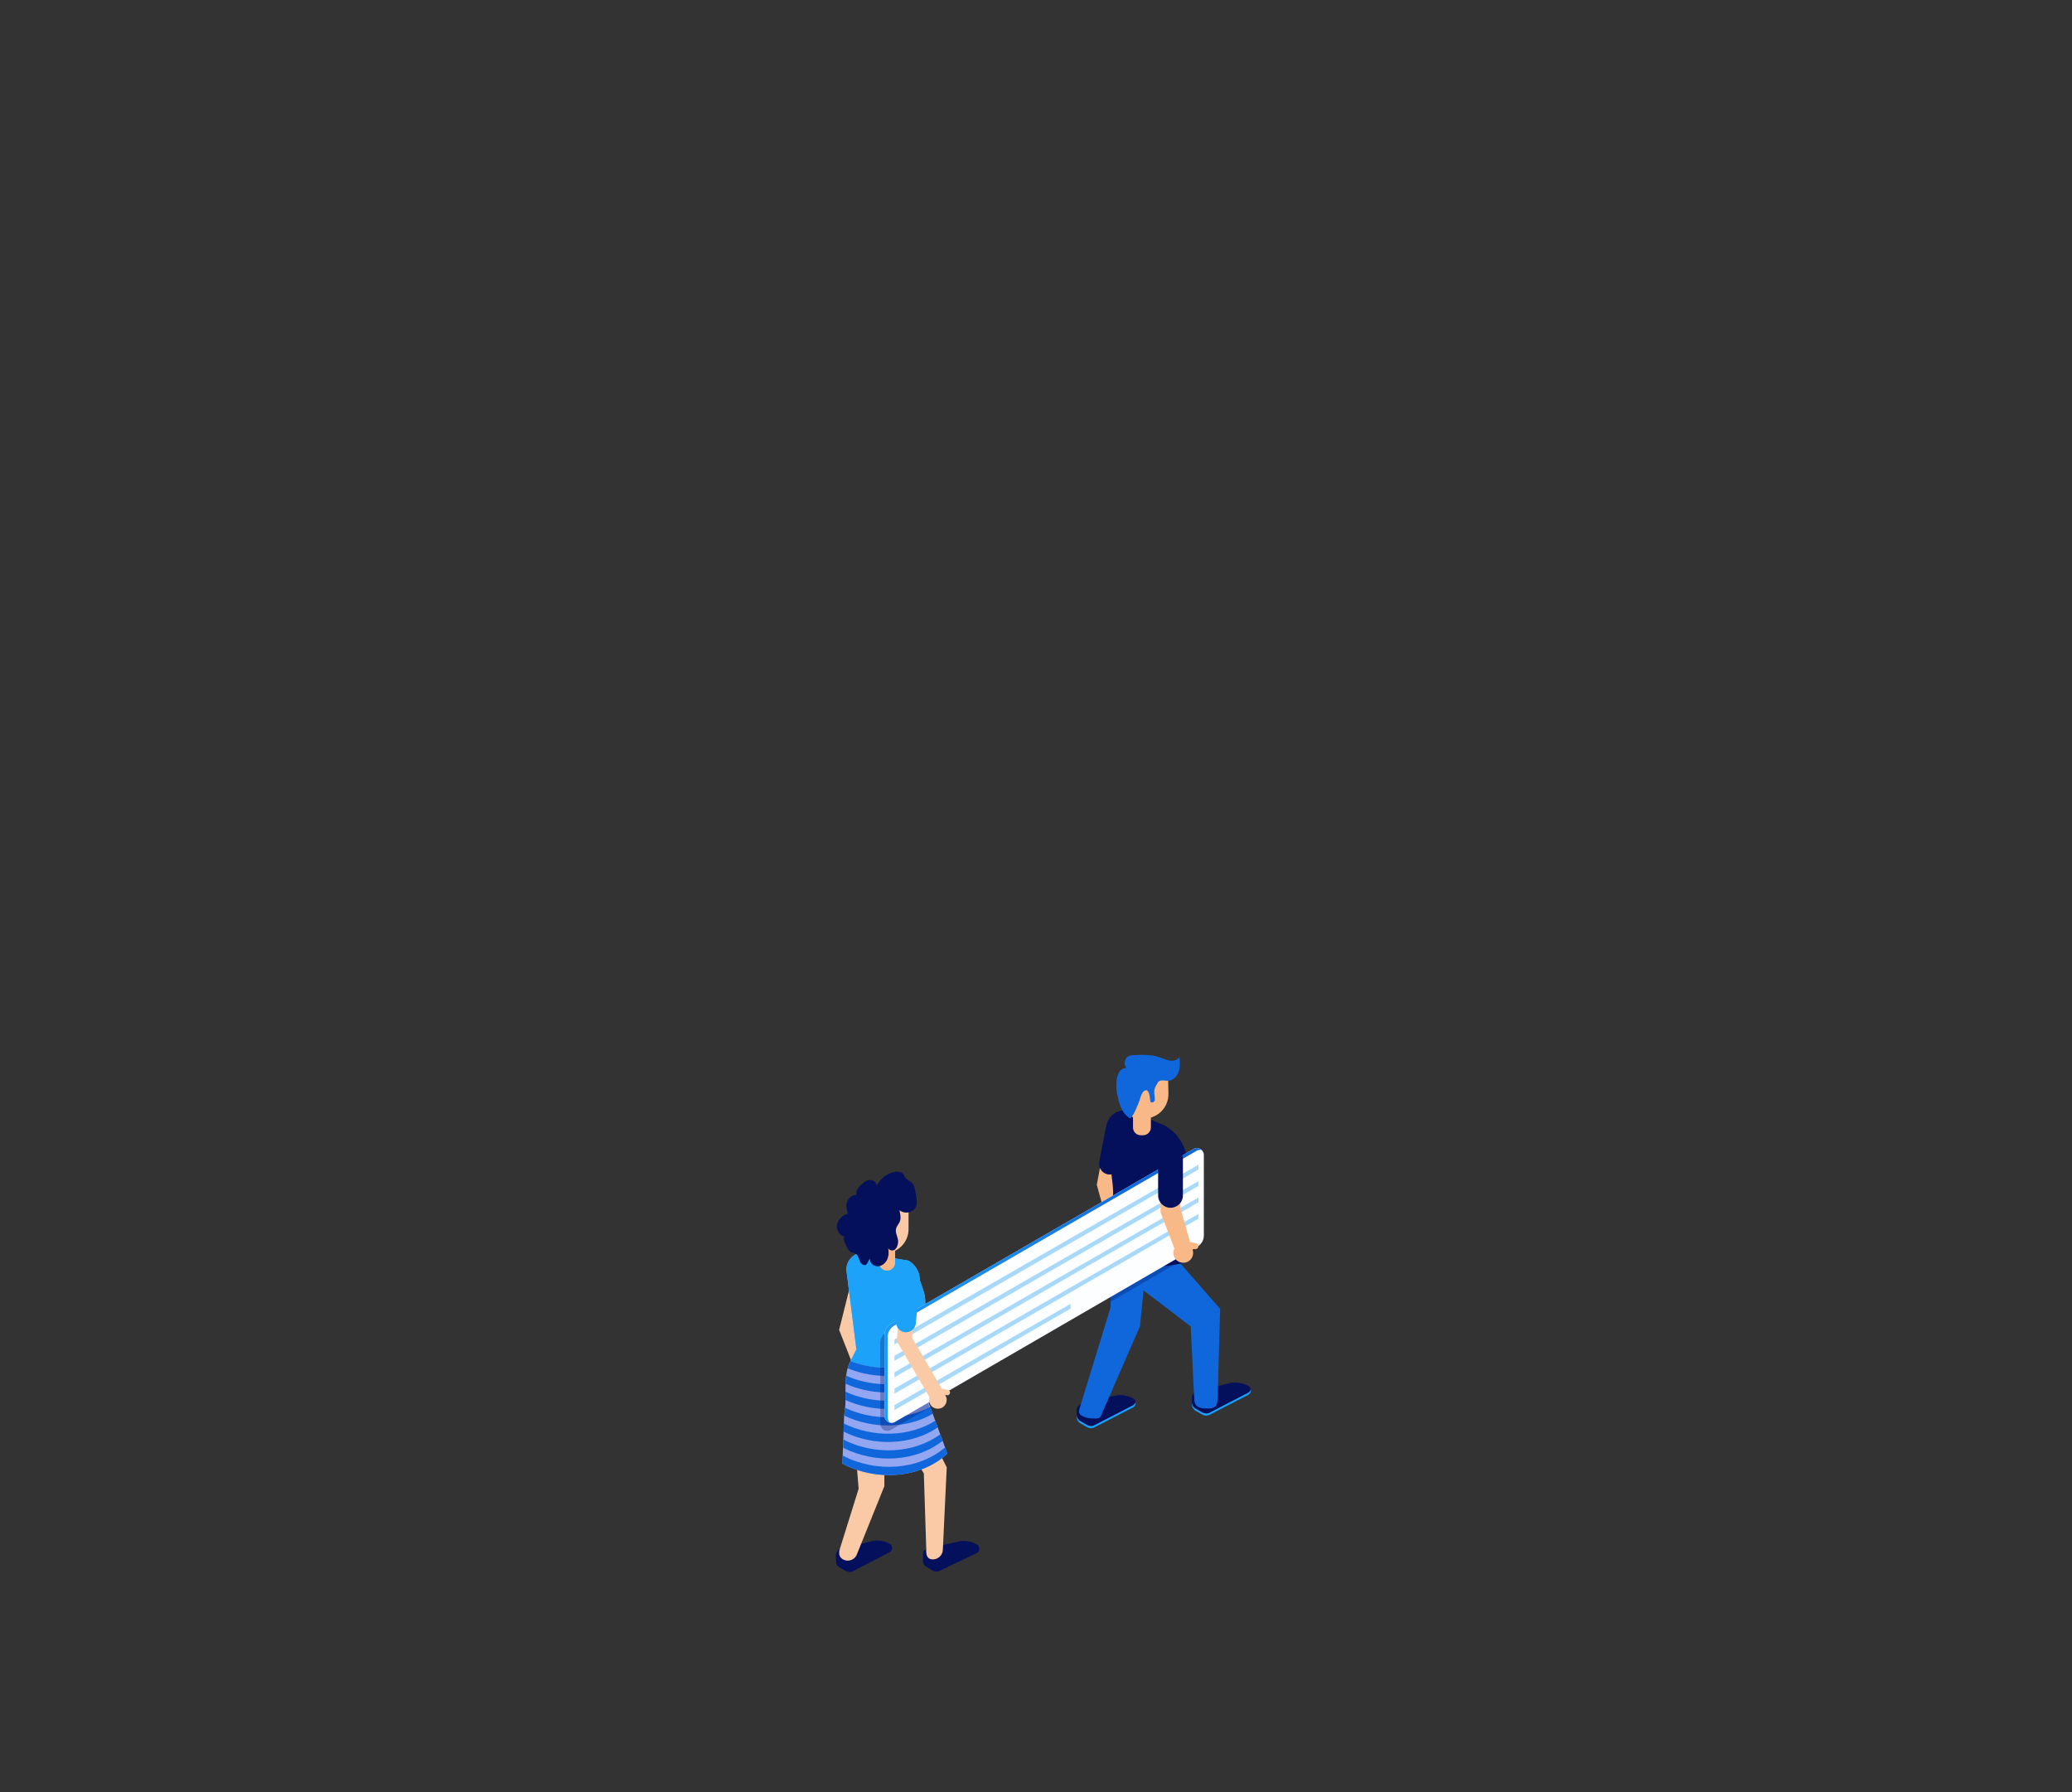 <svg width="348" height="301" viewBox="0 0 348 301" fill="none" xmlns="http://www.w3.org/2000/svg">
<rect x="0" y="0" width="348" height="301" fill="#333333" stroke="none"/>
<path d="M188.001 210.422C187.374 210.308 187.089 209.491 186.927 208.835L184.21 198.98L185.863 190.161C186.034 189.258 186.899 188.66 187.811 188.831C188.714 189.002 189.313 189.867 189.142 190.779L187.621 198.895L189.693 208.407C189.911 209.3 189.598 210.184 188.705 210.403C188.467 210.46 188.229 210.46 188.001 210.422Z" fill="#F9B888"/>
<path d="M186.443 197.251C185.293 197.279 184.419 196.243 184.628 195.112L185.73 189.42C185.911 188.441 186.851 187.805 187.83 187.985C188.809 188.166 189.446 189.106 189.265 190.085L188.163 195.797C188.001 196.623 187.289 197.232 186.443 197.251Z" fill="#05105D"/>
<path d="M203.197 237.591L209.63 234.265C210.258 233.942 210.248 233.029 209.611 232.716L209.507 232.668C208.385 232.117 207.103 232.041 205.924 232.44L201.125 233.619C200.564 233.723 200.165 234.217 200.165 234.788L200.175 235.861C200.175 236.299 200.412 236.707 200.792 236.926L201.895 237.562C202.303 237.791 202.788 237.8 203.197 237.591Z" fill="#05105D"/>
<path d="M209.63 233.904L203.197 237.23C202.788 237.439 202.303 237.43 201.904 237.201L200.802 236.565C200.422 236.346 200.194 235.947 200.184 235.5L200.175 234.769C200.175 234.778 200.175 234.778 200.175 234.788L200.184 235.862C200.184 236.299 200.422 236.707 200.802 236.926L201.904 237.563C202.303 237.791 202.788 237.8 203.197 237.591L209.63 234.265C210.001 234.075 210.144 233.676 210.077 233.324C210.02 233.562 209.877 233.78 209.63 233.904Z" fill="#1CA2F9"/>
<path d="M183.848 239.701L190.282 236.375C190.909 236.052 190.9 235.139 190.263 234.826L190.158 234.778C189.037 234.227 187.754 234.151 186.576 234.55L181.777 235.729C181.216 235.833 180.817 236.327 180.817 236.897L180.826 237.971C180.826 238.408 181.064 238.817 181.444 239.036L182.547 239.672C182.955 239.9 183.44 239.91 183.848 239.701Z" fill="#05105D"/>
<path d="M190.282 236.014L183.848 239.34C183.44 239.549 182.955 239.539 182.556 239.311L181.454 238.674C181.074 238.456 180.845 238.057 180.836 237.61L180.826 236.878C180.826 236.888 180.826 236.888 180.826 236.897L180.836 237.971C180.836 238.408 181.074 238.817 181.454 239.035L182.556 239.672C182.955 239.9 183.44 239.91 183.848 239.701L190.282 236.375C190.653 236.185 190.795 235.785 190.729 235.434C190.672 235.671 190.529 235.89 190.282 236.014Z" fill="#1CA2F9"/>
<path d="M202.455 236.536C201.106 236.47 200.564 236.08 200.564 234.731L199.985 222.757L189.417 214.698C188.495 214.195 186.785 212.589 186.785 211.543L187.526 206.297C187.526 204.948 189.237 205.3 190.596 205.233C192.04 205.157 197.238 209.595 197.238 211.021L204.926 219.801L204.499 234.93C204.48 236.356 203.89 236.612 202.455 236.536Z" fill="#1067DB"/>
<path d="M183.231 238.199C182.965 238.199 182.68 238.152 182.414 238.057C181.112 237.601 181.026 237.334 181.473 236.023L186.519 219.583L186.766 207.799C186.937 206.43 189.17 207.115 190.539 207.286C191.907 207.457 192.886 208.702 192.715 210.07L191.46 222.747L185.055 237.429C184.704 238.465 184.267 238.199 183.231 238.199Z" fill="#1067DB"/>
<path d="M190.482 186.883L195.661 189.04C197.989 190.38 199.415 192.86 199.415 195.54L198.854 212.113C192.031 213.415 188.315 213.007 186.329 209.661L186.718 202.81C186.965 201.574 187.022 200.301 186.889 199.047L185.778 189.591C185.787 187.177 188.4 185.676 190.482 186.883Z" fill="#05105D"/>
<path d="M146.064 234.683C145.637 234.617 145.256 234.331 145.095 233.904L140.933 223.346L143.337 213.748C143.508 213.073 144.183 212.674 144.848 212.835C145.513 213.007 145.922 213.681 145.76 214.346L143.555 223.175L147.423 232.992C147.68 233.638 147.357 234.36 146.72 234.607C146.501 234.693 146.283 234.721 146.064 234.683Z" fill="#FACAA6"/>
<path d="M157.81 263.81L164.025 260.836C164.633 260.541 164.652 259.676 164.054 259.363L163.959 259.315C162.913 258.764 161.687 258.64 160.556 258.992L155.957 259.971C155.425 260.056 155.026 260.513 155.016 261.054L154.997 262.071C154.988 262.489 155.197 262.879 155.548 263.097L156.584 263.734C156.955 263.972 157.42 264 157.81 263.81Z" fill="#05105D"/>
<path d="M143.27 263.858L145.608 262.651L149.4 260.693C149.998 260.38 149.989 259.515 149.381 259.22L149.286 259.173C148.221 258.65 146.995 258.574 145.874 258.964L144.506 259.296L141.303 260.085C140.771 260.18 140.391 260.655 140.391 261.197L140.4 262.214C140.4 262.632 140.628 263.012 140.99 263.221L142.044 263.829C142.415 264.048 142.881 264.067 143.27 263.858Z" fill="#05105D"/>
<path d="M142.377 262.09C142.196 262.09 142.016 262.062 141.835 261.995C140.971 261.691 140.771 260.95 141.066 260.085L144.211 250.021L143.251 238.332C143.346 237.42 146.283 236.992 147.205 237.087C148.117 237.182 148.621 239.596 148.526 240.509L148.535 249.584L143.945 260.969C143.717 261.653 143.071 262.09 142.377 262.09Z" fill="#FACAA6"/>
<path d="M156.594 261.891C155.672 261.843 155.52 261.073 155.567 260.151L155.159 247.417L149.685 239.131C149.267 238.313 151.12 236.641 151.947 236.223C152.764 235.805 153.771 236.128 154.189 236.954L159.007 246.41L158.352 260.313C158.295 261.225 157.506 261.929 156.594 261.891Z" fill="#FACAA6"/>
<path d="M154.493 215.012L155.045 216.599C155.482 217.844 155.52 219.184 155.178 220.457L154.398 222.329L153.61 229.143L159.112 244.129C154.684 248.254 147.29 248.862 141.484 245.811L141.778 237.648C142.396 234.446 141.379 231.357 142.881 228.468L143.831 226.634L142.149 213.244C142.149 211.011 144.572 209.614 146.501 210.726L152.583 211.714C153.771 212.389 154.493 213.653 154.493 215.012Z" fill="#92A6F1"/>
<path d="M154.493 215.012L155.045 216.599C155.482 217.844 155.52 219.184 155.178 220.457L154.398 222.329L153.61 229.143C149.571 229.656 146.9 230.169 142.824 228.592L143.831 226.625L142.149 213.235C142.149 211.002 144.572 209.605 146.501 210.716L152.583 211.705C153.771 212.389 154.493 213.653 154.493 215.012Z" fill="#1CA2F9"/>
<path d="M158.323 241.963L157.924 240.879C153.505 244.12 146.948 244.462 141.645 241.772L141.598 243.131C147.062 245.916 153.885 245.488 158.323 241.963Z" fill="#1067DB"/>
<path d="M156.66 237.429L156.233 236.28C152.061 238.522 146.577 238.608 141.949 236.441C141.911 236.84 141.864 237.239 141.788 237.638V237.734C146.606 240.052 152.384 239.929 156.66 237.429Z" fill="#1067DB"/>
<path d="M157.496 239.72L157.088 238.598C152.745 241.326 146.72 241.516 141.731 239.074L141.683 240.432C146.834 242.979 153.125 242.713 157.496 239.72Z" fill="#1067DB"/>
<path d="M158.732 243.074C154.284 246.885 147.176 247.398 141.541 244.452L141.493 245.811C147.3 248.871 154.684 248.254 159.121 244.129L158.732 243.074Z" fill="#1067DB"/>
<path d="M154.912 232.678L154.465 231.461C150.654 232.915 146.093 232.792 142.111 231.043C142.054 231.48 142.025 231.927 142.006 232.374C146.178 234.246 150.987 234.331 154.912 232.678Z" fill="#1067DB"/>
<path d="M155.795 235.082L155.358 233.894C151.338 235.728 146.321 235.69 142.006 233.733C142.006 234.189 142.016 234.655 142.006 235.111C146.473 237.144 151.709 237.116 155.795 235.082Z" fill="#1067DB"/>
<path d="M154.009 230.217L153.619 229.143L153.638 228.953C150.246 230.036 146.349 229.931 142.833 228.592C142.634 228.991 142.491 229.39 142.377 229.789C146.14 231.347 150.388 231.48 154.009 230.217Z" fill="#1067DB"/>
<path opacity="0.3" d="M153.61 229.143L154.398 222.329L155.178 220.457C155.216 220.315 155.235 220.172 155.263 220.029L148.934 223.688C148.259 224.078 147.841 224.8 147.841 225.579L147.86 239.159C147.86 239.292 147.889 239.416 147.927 239.53C147.936 239.568 147.955 239.596 147.965 239.625C148.003 239.71 148.05 239.786 148.107 239.853C148.126 239.881 148.145 239.9 148.164 239.929C148.326 240.109 148.535 240.223 148.773 240.28C148.782 240.28 148.792 240.29 148.801 240.29C148.801 240.29 148.801 240.28 148.792 240.28C149.048 240.337 149.333 240.309 149.599 240.157L156.118 236.375L153.61 229.143Z" fill="#05105D"/>
<path opacity="0.3" d="M198.882 211.458L199.415 195.53C199.415 195.15 199.376 194.78 199.319 194.409L186.899 201.593C186.861 202.002 186.804 202.401 186.728 202.8L186.338 209.652C186.462 209.852 186.595 210.023 186.728 210.203L186.547 218.604L198.882 211.458Z" fill="#05105D"/>
<path d="M202.19 207.495V193.972C202.19 193.079 201.221 192.518 200.451 192.965L149.638 222.339C148.963 222.728 148.545 223.45 148.545 224.23L148.564 237.81C148.564 238.703 149.533 239.264 150.303 238.807L201.097 209.376C201.772 208.987 202.19 208.265 202.19 207.495Z" fill="#FDFEFF"/>
<path d="M149.628 222.339L200.441 192.965C200.907 192.699 201.448 192.794 201.8 193.117C201.543 193.069 201.258 193.098 201.002 193.25L150.189 222.624C149.514 223.013 149.096 223.736 149.096 224.515L149.115 238.095C149.115 238.446 149.267 238.741 149.495 238.95C148.982 238.846 148.554 238.408 148.554 237.81L148.535 224.23C148.535 223.451 148.953 222.728 149.628 222.339Z" fill="url(#paint0_linear)"/>
<path d="M150.227 225.788L201.287 196.405V195.606L150.227 224.942V225.788Z" fill="#A8D9FB"/>
<path d="M150.227 228.544L201.287 199.161V198.362L150.227 227.698V228.544Z" fill="#A8D9FB"/>
<path d="M150.227 231.3L201.287 201.907V201.109L150.227 230.454V231.3Z" fill="#A8D9FB"/>
<path d="M150.227 234.056L201.287 204.663V203.865L150.227 233.21V234.056Z" fill="#A8D9FB"/>
<path d="M150.227 236.812L179.81 219.763V218.965L150.227 235.966V236.812Z" fill="#A8D9FB"/>
<path d="M148.564 210.469H147.822C146.653 210.469 145.713 209.528 145.713 208.36V202.458H152.593V206.44C152.593 208.664 150.787 210.469 148.564 210.469Z" fill="#FACAA6"/>
<path d="M148.982 213.387C148.221 213.387 147.613 212.779 147.613 212.018V208.198C147.613 208.018 147.765 207.865 147.946 207.865H150.008C150.189 207.865 150.341 208.018 150.341 208.198V212.018C150.35 212.779 149.742 213.387 148.982 213.387Z" fill="#F9B888"/>
<path d="M153.942 201.403C153.923 201.261 153.904 201.109 153.876 200.966C153.762 200.291 153.705 199.351 153.296 198.79C153.002 198.381 152.469 198.248 152.156 197.916C151.823 197.564 151.899 197.117 151.329 196.889C150.778 196.671 150.151 196.775 149.599 196.994C148.583 197.393 147.727 198.172 147.233 199.142C147.271 198.562 146.615 198.125 146.036 198.182C145.456 198.239 144.971 198.628 144.553 199.037C144.097 199.484 143.65 200.101 143.869 200.7C143.185 200.605 142.529 201.137 142.301 201.783C142.073 202.43 142.177 203.152 142.387 203.808C141.522 204.083 140.752 204.777 140.59 205.67C140.429 206.564 141.028 207.58 141.93 207.694C141.227 207.609 142.425 209.975 142.738 210.184C143.099 210.422 143.612 210.393 143.917 210.707C144.278 211.087 144.249 211.79 144.686 212.208C144.838 212.36 145.038 212.493 145.247 212.465C145.713 212.408 145.76 211.743 146.093 211.41C146.055 212.104 146.758 212.693 147.452 212.665C148.145 212.636 148.754 212.113 149.029 211.467C149.305 210.83 149.286 210.099 149.143 209.414C149.115 209.89 149.78 210.146 150.189 209.918C150.597 209.69 150.768 209.186 150.835 208.721C150.939 207.96 150.388 207.257 150.464 206.526C150.54 205.803 151.158 205.48 151.234 204.72C151.281 204.226 151.177 203.732 151.072 203.247C151.624 203.694 152.45 203.77 153.078 203.437C153.952 202.971 154.037 202.221 153.942 201.403Z" fill="#05105D"/>
<path d="M157.411 235.633C156.983 235.633 156.565 235.415 156.328 235.016L150.607 225.209L151.519 215.354C151.585 214.67 152.194 214.166 152.878 214.223C153.562 214.29 154.066 214.898 154.009 215.582L153.173 224.638L158.485 233.752C158.836 234.351 158.627 235.111 158.038 235.462C157.848 235.586 157.629 235.633 157.411 235.633Z" fill="#FACAA6"/>
<path d="M152.156 223.745C152.108 223.745 152.051 223.745 152.004 223.736C151.091 223.65 150.417 222.842 150.502 221.921L151.11 215.306C151.196 214.394 151.985 213.719 152.925 213.805C153.838 213.89 154.512 214.698 154.427 215.62L153.819 222.234C153.733 223.099 153.011 223.745 152.156 223.745Z" fill="#1CA2F9"/>
<path d="M198.797 211.591C198.16 211.591 197.723 210.84 197.447 210.232L194.929 203.618V194.647C194.929 193.725 195.67 192.984 196.592 192.984C197.514 192.984 198.255 193.725 198.255 194.647V202.905L200.08 209.31C200.46 210.146 200.308 211.078 199.472 211.458C199.262 211.543 199.025 211.591 198.797 211.591Z" fill="#F9B888"/>
<path d="M196.592 202.838C195.442 202.838 194.511 201.907 194.511 200.757V194.647C194.511 193.497 195.442 192.566 196.592 192.566C197.742 192.566 198.673 193.497 198.673 194.647V200.757C198.683 201.907 197.742 202.838 196.592 202.838Z" fill="#05105D"/>
<path d="M192.221 187.852L191.289 187.871C190.102 187.89 189.132 186.949 189.104 185.771L188.98 179.565L196.155 179.423L196.241 183.68C196.288 185.942 194.482 187.804 192.221 187.852Z" fill="#F9B888"/>
<path d="M191.983 190.655H191.593C190.871 190.655 190.292 190.076 190.292 189.353V184.925C190.292 184.744 190.434 184.602 190.615 184.602H192.971C193.152 184.602 193.295 184.744 193.295 184.925V189.353C193.285 190.076 192.696 190.655 191.983 190.655Z" fill="#F9B888"/>
<path d="M196.307 178.092C195.803 177.988 195.328 177.75 194.834 177.589C193.447 177.104 191.936 177.123 190.463 177.199C190.178 177.209 189.883 177.228 189.617 177.342C188.876 177.655 188.648 178.777 189.199 179.356C187.346 179.328 187.365 182.369 187.593 183.528C187.754 184.326 187.906 185.134 188.229 185.885C188.543 186.636 189.028 187.339 189.721 187.776C190.159 188.052 191.289 185.115 191.375 184.84C191.508 184.383 191.755 183.49 192.164 183.214C192.943 182.682 193.104 184.079 193.171 184.716C193.181 184.84 193.19 184.973 193.276 185.068C193.428 185.239 193.751 185.144 193.865 184.935C193.979 184.735 193.96 184.478 193.931 184.25C193.817 183.319 193.779 182.853 194.321 182.065C194.416 181.932 194.454 181.723 194.577 181.637C195.148 181.228 195.851 181.637 196.478 181.475C197.048 181.323 197.552 180.867 197.809 180.345C198.246 179.48 198.189 178.463 198.103 177.494C197.818 178.016 197.143 178.206 196.545 178.13C196.45 178.121 196.383 178.111 196.307 178.092Z" fill="#1067DB"/>
<path d="M158.998 235.101C158.998 235.919 158.333 236.584 157.515 236.584C156.698 236.584 156.033 235.919 156.033 235.101C156.033 234.284 156.698 233.619 157.515 233.619C158.333 233.619 158.998 234.284 158.998 235.101Z" fill="#FACAA6"/>
<path d="M159.026 234.313L156.385 233.837C156.138 233.79 155.966 233.552 156.014 233.305C156.061 233.058 156.299 232.887 156.546 232.935L159.188 233.41C159.435 233.457 159.606 233.695 159.559 233.942C159.521 234.189 159.283 234.36 159.026 234.313Z" fill="#FACAA6"/>
<path d="M200.393 210.412C200.393 211.334 199.652 212.075 198.73 212.075C197.809 212.075 197.067 211.334 197.067 210.412C197.067 209.491 197.809 208.749 198.73 208.749C199.652 208.749 200.393 209.491 200.393 210.412Z" fill="#F9B888"/>
<path d="M200.678 209.785L197.713 209.253C197.428 209.205 197.248 208.93 197.295 208.654C197.343 208.369 197.618 208.189 197.894 208.236L200.859 208.768C201.144 208.816 201.325 209.091 201.277 209.367C201.22 209.652 200.954 209.833 200.678 209.785Z" fill="#F9B888"/>
<defs>
<linearGradient id="paint0_linear" x1="189.769" y1="192.662" x2="143.556" y2="241.979" gradientUnits="userSpaceOnUse">
<stop stop-color="#1067DB"/>
<stop offset="0.41" stop-color="#1687EB"/>
<stop offset="0.762" stop-color="#1B9BF5"/>
<stop offset="1" stop-color="#1CA2F9"/>
</linearGradient>
</defs>
</svg>

